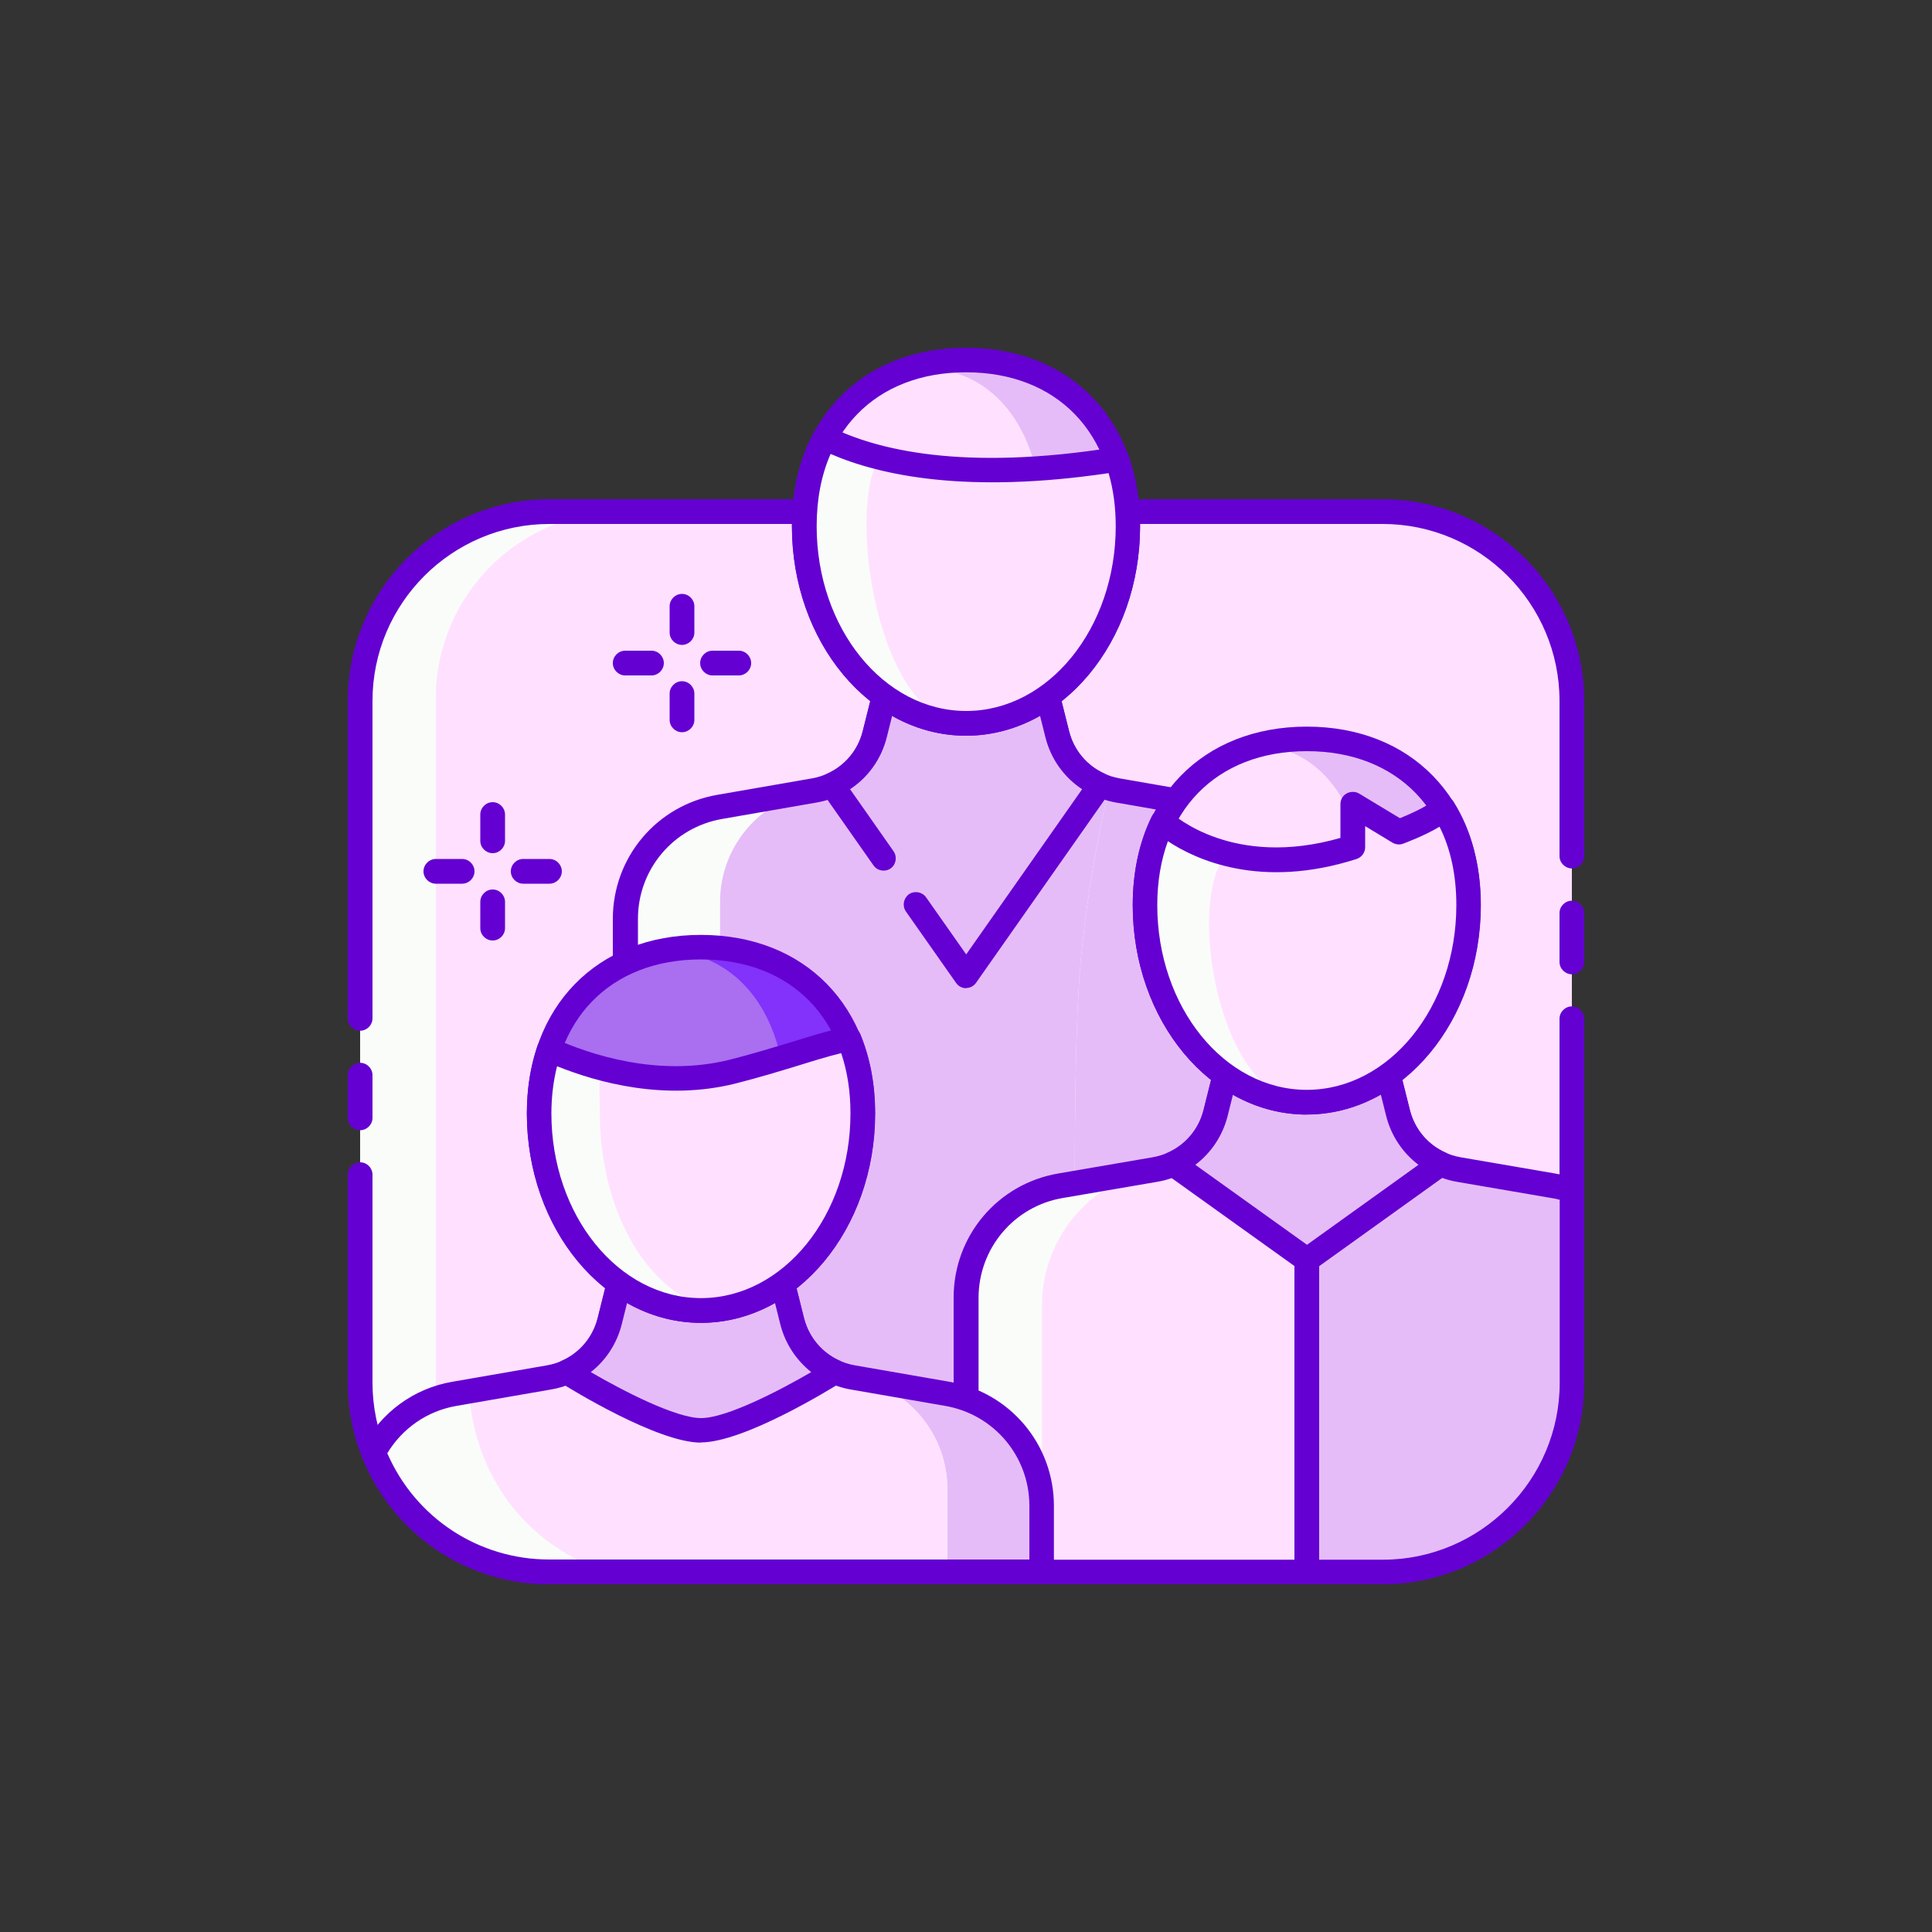 <?xml version="1.0" encoding="UTF-8"?><svg id="Ebene_1" xmlns="http://www.w3.org/2000/svg" viewBox="0 0 100 100"><rect x="0" y="0" width="100" height="100" fill="#333333" stroke="none"/><rect x="18.64" y="26.48" width="62.72" height="54.88" rx="10" ry="10" fill="#fafcfa"/><path d="M32.24,26.48h39.44c5.34,0,9.68,4.34,9.68,9.68v35.52c0,5.34-4.34,9.68-9.68,9.68h-39.44c-5.34,0-9.68-4.34-9.68-9.68v-35.52c0-5.34,4.34-9.68,9.68-9.68Z" fill="#ffe1ff"/><path d="M32.24,26.48h39.44c5.34,0,9.68,4.34,9.68,9.68v35.52c0,5.34-4.34,9.68-9.68,9.68h-39.44c-5.34,0-9.68-4.34-9.68-9.68v-35.52c0-5.34,4.34-9.68,9.68-9.68Z" fill="#ffe1ff"/><path d="M81.36,50.43c-.35,0-.64-.29-.64-.64v-2.53c0-.35.29-.64.64-.64s.64.29.64.64v2.53c0,.35-.29.64-.64.64Z" fill="#6400d2"/><path d="M18.64,53.35c-.35,0-.64-.29-.64-.64v-16.43c0-5.76,4.68-10.44,10.44-10.44h43.12c5.76,0,10.44,4.68,10.44,10.44v8.03c0,.35-.29.64-.64.64s-.64-.29-.64-.64v-8.03c0-5.05-4.11-9.16-9.16-9.16H28.44c-5.05,0-9.16,4.11-9.16,9.16v16.43c0,.35-.29.64-.64.64Z" fill="#6400d2"/><path d="M18.64,58.5c-.35,0-.64-.29-.64-.64v-2.21c0-.35.29-.64.64-.64s.64.29.64.64v2.21c0,.35-.29.64-.64.64Z" fill="#6400d2"/><path d="M71.56,82H28.44c-5.76,0-10.44-4.68-10.44-10.44v-10.76c0-.35.29-.64.64-.64s.64.29.64.64v10.76c0,5.05,4.11,9.16,9.16,9.16h43.12c5.05,0,9.16-4.11,9.16-9.16v-18.83c0-.35.29-.64.64-.64s.64.29.64.64v18.83c0,5.76-4.68,10.44-10.44,10.44Z" fill="#6400d2"/><path d="M67.64,81.36v-33.8c0-2.86-2.06-5.31-4.88-5.79l-4.89-.85c-1.53-.26-2.76-1.41-3.14-2.91l-.49-1.96h-8.46l-.49,1.96c-.38,1.51-1.61,2.65-3.14,2.91l-4.89.85c-2.82.49-4.88,2.93-4.88,5.79v33.8h35.28Z" fill="#e5bcf8"/><path d="M55.88,81.36s-.57-23.21,0-30.91c.32-4.29,1.27-8.7,1.53-9.63-1.32-.39-2.34-1.45-2.69-2.81l-.49-1.96h-8.46l-.49,1.96c-.38,1.51-1.61,2.65-3.14,2.91l-4.89.85c-2.82.49-4.88,2.93-4.88,5.79v33.8h23.52Z" fill="#fafcfa"/><path d="M55.88,81.36s-.57-23.21,0-30.91c.32-4.29,1.27-8.7,1.53-9.63-1.32-.39-2.34-1.45-2.69-2.81l-.49-1.96h-8.46l-.49,1.96c-.38,1.51-1.61,2.65-3.14,2.91h0c-2.81.47-4.87,2.91-4.87,5.76v34.68h18.62Z" fill="#e5bcf8"/><path d="M67.64,82h-35.28c-.35,0-.64-.29-.64-.64v-33.8c0-3.18,2.27-5.88,5.41-6.42l4.89-.85c1.28-.22,2.32-1.18,2.63-2.44l.49-1.96c.07-.28.33-.48.62-.48h8.46c.29,0,.55.2.62.48l.49,1.96c.32,1.26,1.35,2.22,2.63,2.44l4.89.85c3.13.54,5.41,3.24,5.41,6.42v33.8c0,.35-.29.64-.64.64ZM33,80.73h34.01v-33.17c0-2.56-1.83-4.73-4.35-5.17l-4.89-.85c-1.78-.31-3.21-1.63-3.65-3.38l-.37-1.48h-7.47l-.37,1.48c-.44,1.75-1.88,3.08-3.65,3.38l-4.89.85c-2.52.44-4.35,2.61-4.35,5.17v33.17Z" fill="#6400d2"/><path d="M45.77,36.05l-.49,1.96c-.3,1.19-1.13,2.15-2.21,2.63l6.94,9.87,6.93-9.87c-1.08-.48-1.91-1.44-2.21-2.63l-.49-1.96h-8.46Z" fill="#e5bcf8"/><path d="M50.01,51.15c-.21,0-.4-.1-.52-.27l-2.6-3.7c-.2-.29-.13-.68.15-.89.29-.2.69-.13.89.15l2.08,2.96,6-8.55c-.94-.62-1.62-1.57-1.9-2.69l-.37-1.48h-7.47l-.37,1.48c-.28,1.12-.96,2.07-1.9,2.69l2.25,3.21c.2.29.13.69-.15.89-.29.2-.69.13-.89-.16l-2.66-3.79c-.11-.16-.14-.35-.09-.54s.18-.34.35-.41c.93-.41,1.6-1.22,1.85-2.2l.49-1.96c.07-.28.33-.48.62-.48h8.46c.29,0,.55.2.62.48l.49,1.96c.25.99.92,1.79,1.85,2.2.17.08.3.23.35.41s.02.38-.09.54l-6.93,9.87c-.12.17-.31.27-.52.27Z" fill="#6400d2"/><path d="M58.38,27.24c0,5.63-3.75,10.2-8.38,10.2s-8.38-4.57-8.38-10.2,3.75-8.61,8.38-8.61,8.38,2.97,8.38,8.61Z" fill="#e5bcf8"/><path d="M53.95,27.31c0,5.4-2.76,9.77-6.16,9.77s-6.16-4.38-6.16-9.77,2.76-8.25,6.16-8.25,6.16,2.85,6.16,8.25Z" fill="#ffe1ff"/><path d="M50,38.08c-4.97,0-9.01-4.86-9.01-10.84,0-5.53,3.62-9.24,9.01-9.24s9.01,3.71,9.01,9.24c0,5.98-4.04,10.84-9.01,10.84ZM50,19.27c-4.7,0-7.74,3.13-7.74,7.97,0,5.27,3.47,9.56,7.74,9.56s7.74-4.29,7.74-9.56c0-4.84-3.04-7.97-7.74-7.97Z" fill="#6400d2"/><path d="M42.69,22.66c-.68,1.25-1.06,2.78-1.06,4.58,0,5.63,3.75,10.2,8.38,10.2s8.38-4.57,8.38-10.2c0-1.3-.21-2.45-.57-3.46-7.96,1.27-12.59.13-15.12-1.12Z" fill="#fafcfa"/><path d="M45.55,23.7c-1.77,2.36-.18,13.75,4.45,13.75s8.38-4.57,8.38-10.2c0-1.3-.21-2.45-.57-3.46-7.62,1.01-9.43.4-12.25-.09Z" fill="#ffe1ff"/><path d="M50,38.08c-4.97,0-9.01-4.86-9.01-10.84,0-1.84.38-3.49,1.14-4.88.16-.3.54-.42.84-.27,2.37,1.18,6.85,2.32,14.73,1.06.3-.05.6.12.7.41.4,1.12.61,2.36.61,3.68,0,5.98-4.04,10.84-9.01,10.84ZM42.99,23.5c-.48,1.09-.72,2.35-.72,3.74,0,5.27,3.47,9.56,7.74,9.56s7.74-4.29,7.74-9.56c0-.97-.12-1.9-.37-2.75-7.31,1.08-11.79.13-14.38-.99Z" fill="#6400d2"/><path d="M80.41,61.37l-4.9-.85c-1.53-.26-2.76-1.41-3.14-2.91l-.49-1.96h-4.23v25.71h3.92c5.41,0,9.79-4.39,9.79-9.8v-9.94c-.31-.11-.63-.2-.96-.25Z" fill="#e5bcf8"/><path d="M63.41,55.65l-.49,1.96c-.38,1.51-1.61,2.65-3.14,2.91l-4.89.85c-2.82.49-4.88,2.93-4.88,5.79v14.2h17.64v-25.71h-4.23Z" fill="#fafcfa"/><path d="M63.41,55.65l-.49,1.96c-.38,1.51-1.61,2.65-3.14,2.91h0c-3.39.64-5.85,3.6-5.85,7.05v13.79h13.72v-25.71h-4.23Z" fill="#ffe1ff"/><path d="M71.57,82h-21.57c-.35,0-.64-.29-.64-.64v-14.2c0-3.18,2.27-5.88,5.41-6.42l4.89-.84c1.28-.22,2.32-1.18,2.63-2.44l.49-1.96c.07-.28.33-.48.62-.48h8.46c.29,0,.55.2.62.48l.49,1.96c.32,1.26,1.35,2.22,2.63,2.44l4.89.84c.35.06.69.15,1.06.28.25.09.43.33.43.6v9.94c0,5.75-4.68,10.43-10.43,10.44ZM50.64,80.73h20.93c5.05,0,9.16-4.12,9.16-9.16v-9.47c-.14-.04-.29-.07-.43-.09l-4.89-.84c-1.78-.31-3.21-1.64-3.65-3.38l-.37-1.48h-7.47l-.37,1.48c-.44,1.75-1.87,3.08-3.65,3.38l-4.9.84c-2.52.43-4.35,2.61-4.35,5.17v13.56Z" fill="#6400d2"/><path d="M63.41,55.65l-.49,1.96c-.3,1.19-1.13,2.15-2.21,2.63l6.94,4.97,6.93-4.97c-1.09-.48-1.91-1.44-2.21-2.63l-.49-1.96h-8.46Z" fill="#e5bcf8"/><path d="M67.65,65.85c-.13,0-.26-.04-.37-.12l-6.94-4.97c-.19-.13-.29-.35-.26-.58.02-.23.17-.42.37-.52.93-.41,1.6-1.22,1.85-2.2l.49-1.96c.07-.28.33-.48.62-.48h8.46c.29,0,.55.2.62.48l.49,1.96c.25.99.92,1.79,1.85,2.2.21.09.35.29.37.52.02.23-.08.45-.26.58l-6.93,4.97c-.11.08-.24.12-.37.12ZM61.87,60.29l5.78,4.14,5.77-4.14c-.82-.62-1.41-1.5-1.67-2.52l-.37-1.48h-7.47l-.37,1.48c-.26,1.02-.85,1.9-1.67,2.52Z" fill="#6400d2"/><path d="M76.02,46.85c0,5.63-3.75,10.2-8.38,10.2s-8.38-4.57-8.38-10.2,3.75-8.61,8.38-8.61,8.38,2.97,8.38,8.61Z" fill="#e5bcf8"/><path d="M70.7,46.8c0,5.37-2.56,9.72-5.71,9.72s-5.71-4.35-5.71-9.72,2.56-8.21,5.71-8.21,5.71,2.83,5.71,8.21Z" fill="#ffe1ff"/><path d="M67.64,57.69c-4.97,0-9.01-4.86-9.01-10.84,0-5.53,3.62-9.24,9.01-9.24s9.01,3.71,9.01,9.24c0,5.98-4.04,10.84-9.01,10.84ZM67.64,38.88c-4.7,0-7.74,3.13-7.74,7.97,0,5.27,3.47,9.56,7.74,9.56s7.74-4.29,7.74-9.56c0-4.84-3.04-7.97-7.74-7.97Z" fill="#6400d2"/><path d="M74.73,41.86h0c-.73.65-2.32,1.21-2.32,1.21l-2.39-1.44v2.22c-6.29,2.02-9.83-1.31-9.83-1.31h0c-.59,1.19-.92,2.63-.92,4.31,0,5.63,3.75,10.2,8.38,10.2s8.38-4.57,8.38-10.2c0-2-.47-3.67-1.29-4.99Z" fill="#fafcfa"/><path d="M74.73,41.86h0c-.73.65-2.32,1.21-2.32,1.21l-2.39-1.44v2.22c-2.69.87-4.88.75-6.5.33-2.17,2.22-.5,12.87,4.12,12.87s8.38-4.57,8.38-10.2c0-2-.47-3.67-1.29-4.99Z" fill="#ffe1ff"/><path d="M67.64,57.69c-4.97,0-9.01-4.86-9.01-10.84,0-1.72.33-3.26.98-4.59.15-.3.51-.44.82-.31.07.03.13.07.19.12.15.13,3.22,2.89,8.76,1.3v-1.75c0-.23.12-.44.32-.55.2-.11.45-.11.64,0l2.12,1.28c.52-.21,1.4-.6,1.83-.98.25-.22.64-.21.87.03.03.04.07.07.09.12.92,1.48,1.39,3.27,1.39,5.32,0,5.98-4.04,10.84-9.01,10.84ZM60.45,43.54c-.36.99-.55,2.09-.55,3.31,0,5.27,3.47,9.56,7.74,9.56s7.74-4.29,7.74-9.56c0-1.54-.29-2.9-.87-4.06-.8.48-1.76.83-1.89.88-.18.07-.38.04-.54-.05l-1.42-.86v1.09c0,.28-.18.52-.44.61-5.02,1.61-8.39,0-9.77-.92Z" fill="#6400d2"/><path d="M67.64,82c-.35,0-.64-.29-.64-.64v-16.15c0-.35.29-.64.64-.64s.64.29.64.64v16.15c0,.35-.29.64-.64.64Z" fill="#6400d2"/><path d="M53.92,77.95c0-2.86-2.06-5.31-4.88-5.79l-4.89-.84c-1.53-.26-2.76-1.41-3.14-2.91l-.49-1.96h-8.46l-.49,1.96c-.38,1.51-1.61,2.65-3.14,2.91l-4.9.84c-1.84.32-3.35,1.48-4.18,3.04,1.44,3.61,4.96,6.17,9.09,6.17h25.49v-3.42Z" fill="#e5bcf8"/><path d="M44.15,71.31h0c-1.53-.26-2.76-1.41-3.14-2.91l-.49-1.96h-8.46l-.49,1.96c-.38,1.51-1.61,2.65-3.14,2.91l-4.9.84c-1.84.32-3.35,1.48-4.18,3.04,1.44,3.61,4.96,6.17,9.09,6.17h20.59v-4.25c.02-2.87-2.05-5.33-4.87-5.81Z" fill="#fafcfa"/><path d="M44.15,71.31h0c-1.53-.26-2.76-1.41-3.14-2.91l-.49-1.96h-8.46l-.49,1.96c-.38,1.51-1.61,2.65-3.14,2.91l-4.14.72s0,6.84,7.1,9.34h17.65v-4.25c.02-2.87-2.05-5.33-4.87-5.81Z" fill="#ffe1ff"/><path d="M53.92,82h-25.49c-4.29,0-8.09-2.58-9.68-6.57-.07-.17-.06-.37.03-.54.96-1.8,2.65-3.03,4.63-3.37l4.9-.85c1.28-.22,2.32-1.18,2.63-2.44l.49-1.96c.07-.28.33-.48.62-.48h8.46c.29,0,.55.2.62.48l.49,1.96c.32,1.26,1.35,2.22,2.63,2.44l4.89.85c3.13.54,5.41,3.24,5.41,6.42v3.42c0,.35-.29.64-.64.64ZM20.05,75.23c1.46,3.34,4.72,5.49,8.38,5.49h24.85v-2.78c0-2.56-1.83-4.73-4.35-5.17l-4.9-.85c-1.78-.31-3.21-1.64-3.65-3.38l-.37-1.48h-7.47l-.37,1.48c-.44,1.75-1.87,3.08-3.65,3.38l-4.9.85c-1.5.26-2.79,1.15-3.58,2.46Z" fill="#6400d2"/><path d="M32.05,66.43l-.49,1.96c-.3,1.19-1.13,2.15-2.21,2.63,0,0,4.8,3.01,6.94,3.01s6.93-3.01,6.93-3.01c-1.08-.48-1.91-1.44-2.21-2.63l-.49-1.96h-8.46Z" fill="#e5bcf8"/><path d="M36.28,74.67c-2.25,0-6.77-2.79-7.28-3.11-.2-.13-.31-.35-.3-.59.02-.23.16-.44.38-.54.93-.41,1.6-1.22,1.85-2.2l.49-1.96c.07-.28.33-.48.62-.48h8.46c.29,0,.55.2.62.48l.49,1.96c.25.99.92,1.79,1.85,2.2.21.1.36.3.38.54.02.24-.1.46-.3.58-.51.32-5.02,3.11-7.27,3.11h0ZM30.58,71.02c1.65.96,4.39,2.38,5.71,2.38h0c1.31,0,4.05-1.42,5.7-2.38-.78-.62-1.35-1.48-1.6-2.47l-.37-1.48h-7.47l-.37,1.48c-.25.99-.81,1.85-1.6,2.47Z" fill="#6400d2"/><path d="M44.66,57.63c0,5.63-3.75,10.2-8.38,10.2s-8.38-4.57-8.38-10.2,3.75-8.61,8.38-8.61,8.38,2.97,8.38,8.61Z" fill="#8232fa"/><path d="M40.69,57.47c0,5.41-2.86,9.79-6.39,9.79s-6.39-4.38-6.39-9.79,2.86-8.26,6.39-8.26,6.39,2.85,6.39,8.26Z" fill="#aa6ef0"/><path d="M36.28,68.47c-4.97,0-9.01-4.86-9.01-10.84,0-5.53,3.62-9.24,9.01-9.24s9.01,3.71,9.01,9.24c0,5.98-4.04,10.84-9.01,10.84ZM36.28,49.66c-4.7,0-7.74,3.13-7.74,7.97,0,5.27,3.47,9.56,7.74,9.56s7.74-4.29,7.74-9.56c0-4.84-3.04-7.97-7.74-7.97Z" fill="#6400d2"/><path d="M28.42,54.33c-.33.97-.52,2.07-.52,3.3,0,5.63,3.75,10.2,8.38,10.2s8.38-4.57,8.38-10.2c0-1.47-.26-2.76-.72-3.86-1.72.37-3.54,1.08-6.02,1.71-3.93.99-7.69-.32-9.49-1.14Z" fill="#fafcfa"/><path d="M31.2,55.3c-.27.97-.15,1.09-.15,2.33,0,5.63,3.05,10.2,6.81,10.2s6.8-4.57,6.8-10.2c0-1.47-.21-2.76-.59-3.86-1.4.37-2.87,1.08-4.89,1.71-3.19.99-6.51.65-7.98-.17Z" fill="#ffe1ff"/><path d="M36.28,68.47c-4.97,0-9.01-4.86-9.01-10.84,0-1.24.18-2.42.55-3.5.06-.17.18-.31.35-.38.16-.07.35-.07.52,0,1.8.81,5.36,2.03,9.08,1.1,1.19-.3,2.25-.63,3.19-.91,1-.31,1.94-.6,2.85-.8.3-.07.6.09.72.38.51,1.23.77,2.61.77,4.11,0,5.98-4.04,10.84-9.01,10.84ZM28.83,55.2c-.19.76-.29,1.58-.29,2.43,0,5.27,3.47,9.56,7.74,9.56s7.74-4.29,7.74-9.56c0-1.13-.16-2.17-.48-3.12-.69.17-1.41.39-2.21.64-.95.29-2.03.62-3.25.93-3.66.92-7.15-.05-9.24-.89Z" fill="#6400d2"/><path d="M33.72,34.96h-1.36c-.35,0-.64-.29-.64-.64s.29-.64.64-.64h1.36c.35,0,.64.29.64.64s-.29.64-.64.64Z" fill="#6400d2"/><path d="M38.24,34.96h-1.36c-.35,0-.64-.29-.64-.64s.29-.64.64-.64h1.36c.35,0,.64.29.64.64s-.29.64-.64.64Z" fill="#6400d2"/><path d="M35.3,37.9c-.35,0-.64-.29-.64-.64v-1.36c0-.35.29-.64.64-.64s.64.29.64.64v1.36c0,.35-.29.64-.64.64Z" fill="#6400d2"/><path d="M35.3,33.38c-.35,0-.64-.29-.64-.64v-1.36c0-.35.29-.64.64-.64s.64.29.64.64v1.36c0,.35-.29.64-.64.64Z" fill="#6400d2"/><path d="M23.92,45.74h-1.36c-.35,0-.64-.29-.64-.64s.29-.64.64-.64h1.36c.35,0,.64.29.64.64s-.29.64-.64.64Z" fill="#6400d2"/><path d="M28.44,45.74h-1.36c-.35,0-.64-.29-.64-.64s.29-.64.64-.64h1.36c.35,0,.64.29.64.64s-.29.64-.64.64Z" fill="#6400d2"/><path d="M25.5,48.68c-.35,0-.64-.29-.64-.64v-1.36c0-.35.29-.64.64-.64s.64.29.64.64v1.36c0,.35-.29.64-.64.64Z" fill="#6400d2"/><path d="M25.5,44.16c-.35,0-.64-.29-.64-.64v-1.36c0-.35.29-.64.64-.64s.64.29.64.64v1.36c0,.35-.29.64-.64.64Z" fill="#6400d2"/></svg>